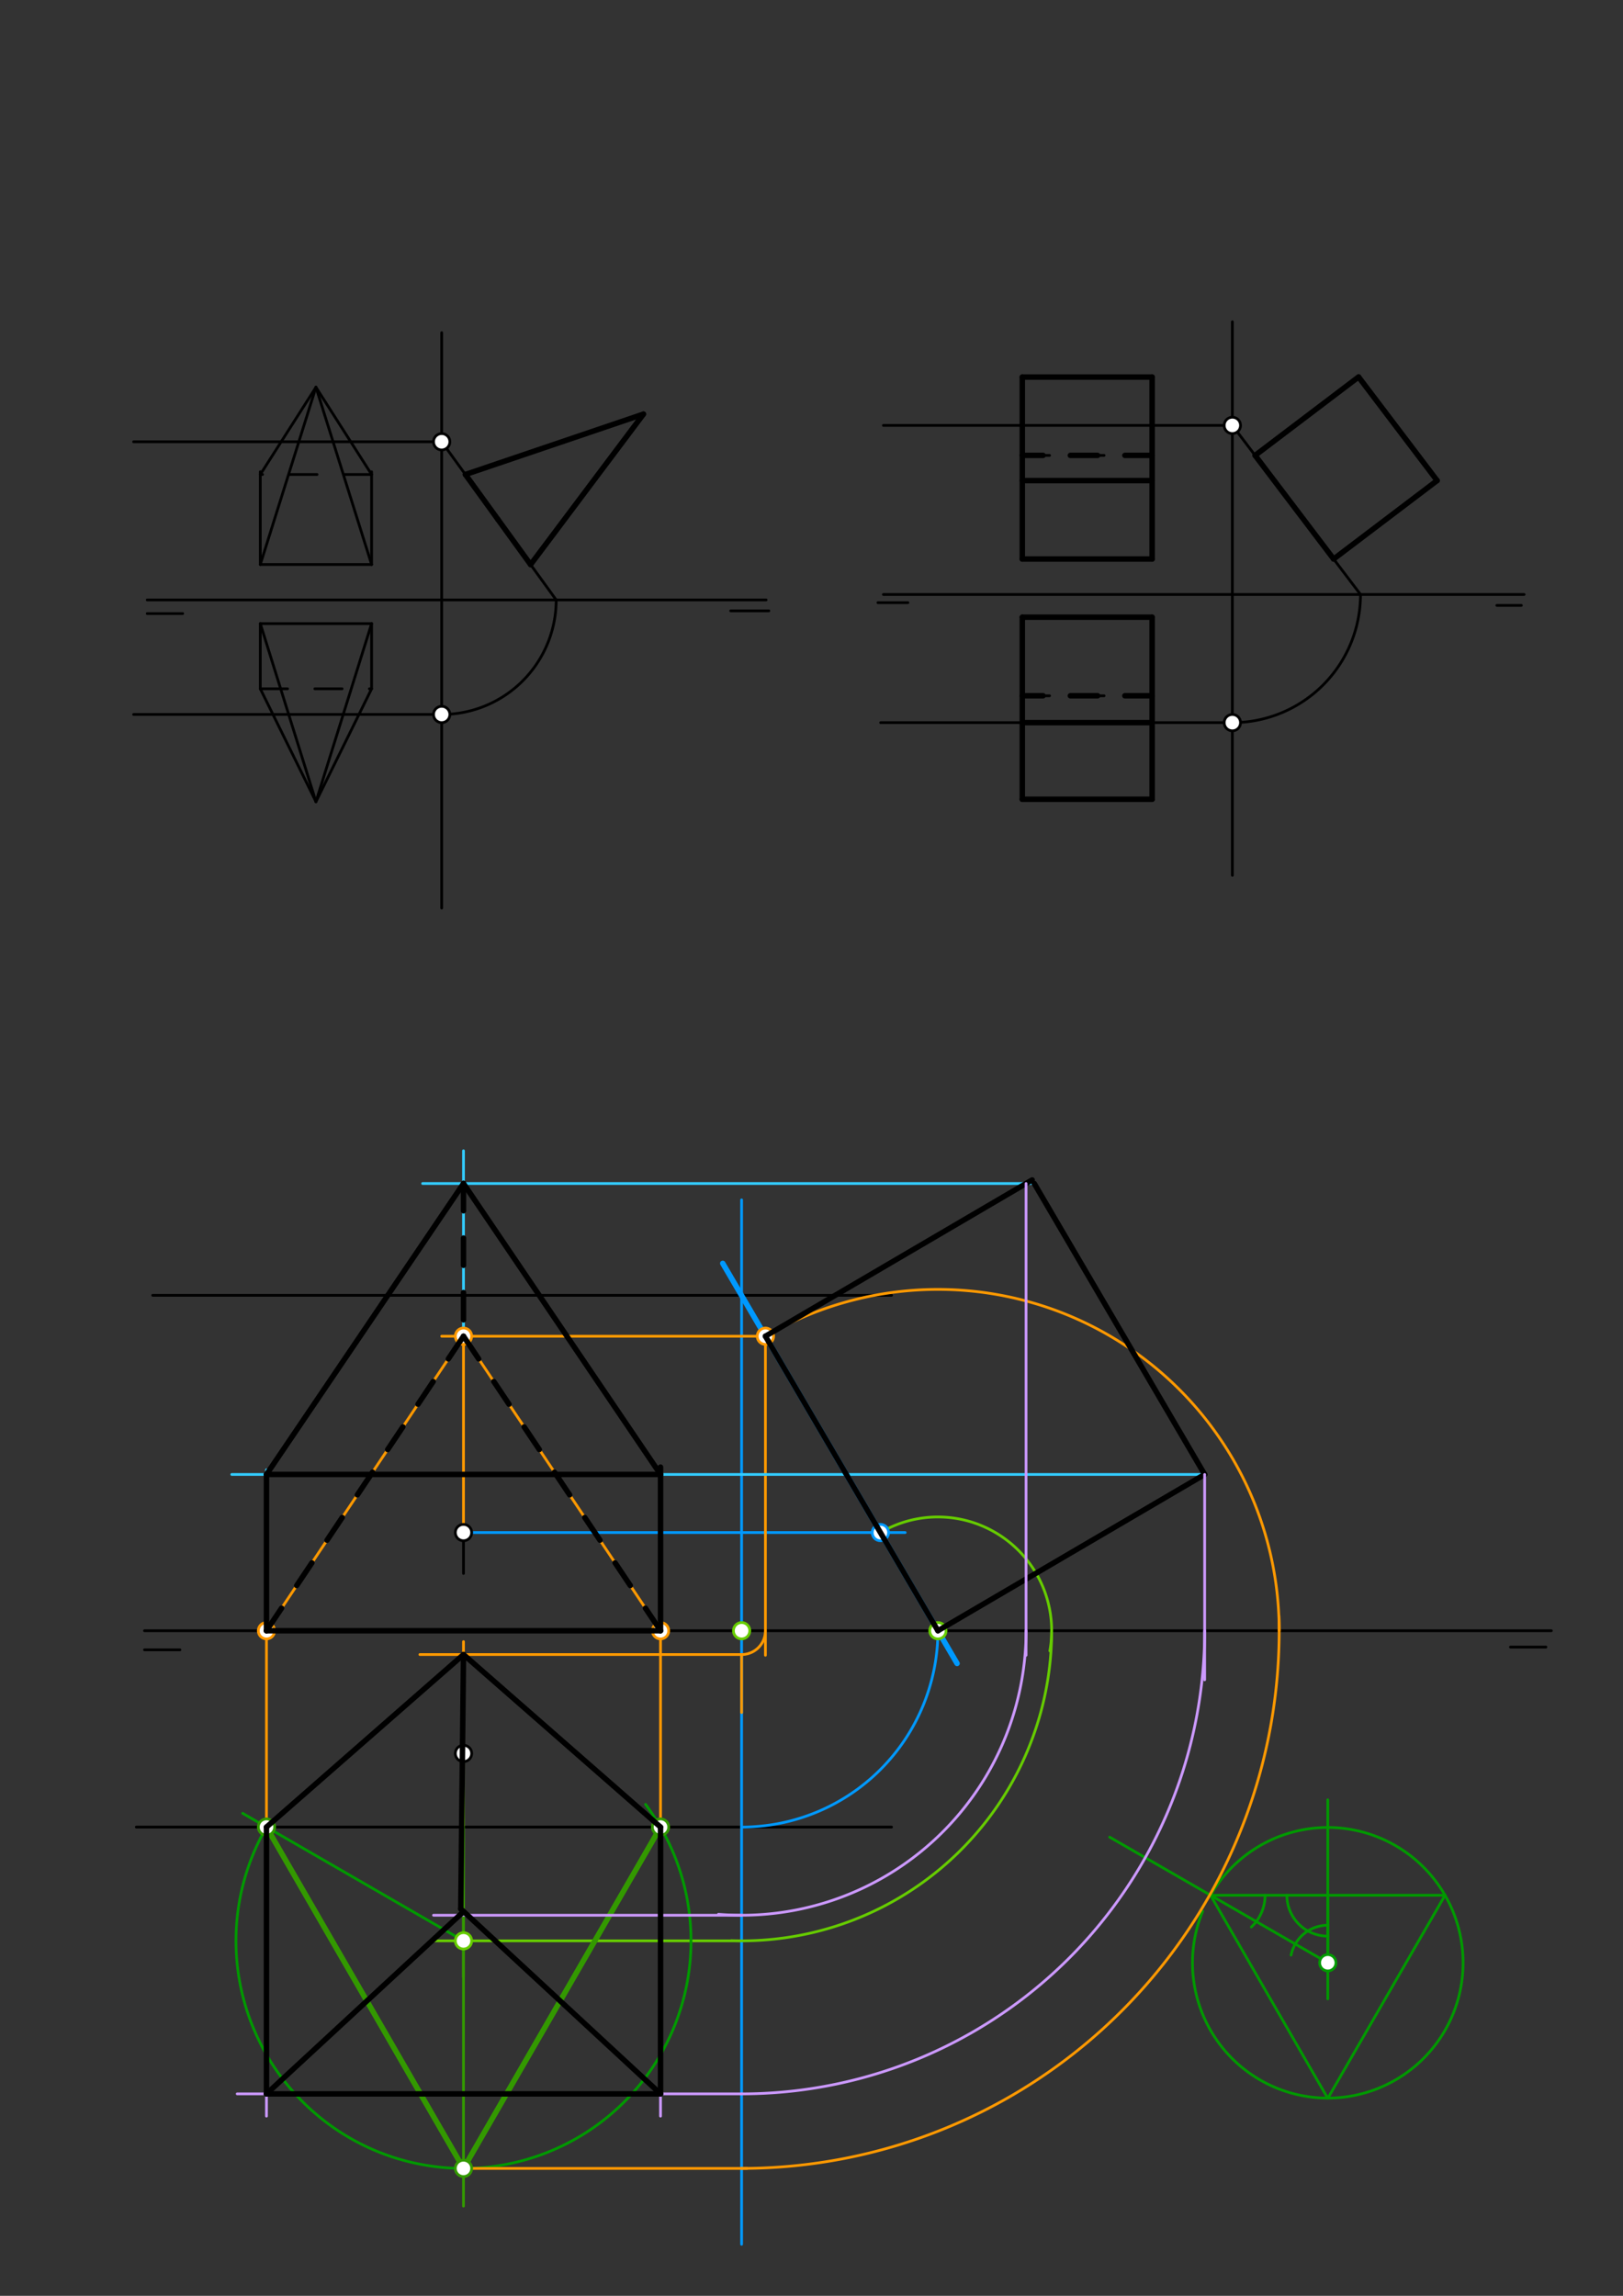 <svg xmlns="http://www.w3.org/2000/svg" class="svg--816" height="100%" preserveAspectRatio="xMidYMid meet" viewBox="0 0 595.276 841.89" width="100%"><rect x="0" y="0" width="595.276" height="841.89" fill="#333333" stroke="none"/><defs><marker id="marker-arrow" markerHeight="16" markerUnits="userSpaceOnUse" markerWidth="24" orient="auto-start-reverse" refX="24" refY="4" viewBox="0 0 24 8"><path d="M 0 0 L 24 4 L 0 8 z" stroke="inherit"></path></marker></defs><g class="aux-layer--949"><g class="element--733"><line stroke="#000000" stroke-dasharray="none" stroke-linecap="round" stroke-width="1" x1="54" x2="281" y1="220" y2="220"></line></g><g class="element--733"><line stroke="#000000" stroke-dasharray="none" stroke-linecap="round" stroke-width="1" x1="54" x2="67" y1="225" y2="225"></line></g><g class="element--733"><line stroke="#000000" stroke-dasharray="none" stroke-linecap="round" stroke-width="1" x1="282" x2="268" y1="224" y2="224"></line></g><g class="element--733"><line stroke="#000000" stroke-dasharray="none" stroke-linecap="round" stroke-width="1" x1="324" x2="559" y1="218" y2="218"></line></g><g class="element--733"><line stroke="#000000" stroke-dasharray="none" stroke-linecap="round" stroke-width="1" x1="322" x2="333" y1="221" y2="221"></line></g><g class="element--733"><line stroke="#000000" stroke-dasharray="none" stroke-linecap="round" stroke-width="1" x1="558" x2="549" y1="222" y2="222"></line></g><g class="element--733"><line stroke="#000000" stroke-dasharray="none" stroke-linecap="round" stroke-width="1" x1="162" x2="162" y1="122" y2="333"></line></g><g class="element--733"><path d="M 162 262 A 42 42 0 0 0 204 220" fill="none" stroke="#000000" stroke-dasharray="none" stroke-linecap="round" stroke-width="1"></path></g><g class="element--733"><line stroke="#000000" stroke-dasharray="none" stroke-linecap="round" stroke-width="1" x1="162" x2="204" y1="162" y2="220"></line></g><g class="element--733"><line stroke="#000000" stroke-dasharray="none" stroke-linecap="round" stroke-width="1" x1="136.293" x2="95.474" y1="207" y2="207"></line></g><g class="element--733"><line stroke="#000000" stroke-dasharray="none" stroke-linecap="round" stroke-width="1" x1="95.474" x2="95.474" y1="207" y2="173"></line></g><g class="element--733"><line stroke="#000000" stroke-dasharray="none" stroke-linecap="round" stroke-width="1" x1="136.293" x2="136.293" y1="207" y2="173"></line></g><g class="element--733"><line stroke="#000000" stroke-dasharray="10" stroke-linecap="round" stroke-width="1" x1="136.293" x2="95.474" y1="174" y2="174"></line></g><g class="element--733"><line stroke="#000000" stroke-dasharray="none" stroke-linecap="round" stroke-width="2" x1="170.69" x2="236" y1="174" y2="151.859"></line></g><g class="element--733"><line stroke="#000000" stroke-dasharray="none" stroke-linecap="round" stroke-width="2" x1="170.69" x2="182.638" y1="174" y2="190.5"></line></g><g class="element--733"><line stroke="#000000" stroke-dasharray="none" stroke-linecap="round" stroke-width="2" x1="182.638" x2="194.608" y1="190.5" y2="207.03"></line></g><g class="element--733"><line stroke="#000000" stroke-dasharray="none" stroke-linecap="round" stroke-width="2" x1="194.608" x2="236" y1="207.03" y2="151.859"></line></g><g class="element--733"><line stroke="#000000" stroke-dasharray="none" stroke-linecap="round" stroke-width="1" x1="95.474" x2="136.293" y1="228.69" y2="228.69"></line></g><g class="element--733"><line stroke="#000000" stroke-dasharray="none" stroke-linecap="round" stroke-width="1" x1="136.293" x2="136.293" y1="228.69" y2="252.586"></line></g><g class="element--733"><line stroke="#000000" stroke-dasharray="none" stroke-linecap="round" stroke-width="1" x1="95.474" x2="95.474" y1="228.69" y2="252.586"></line></g><g class="element--733"><line stroke="#000000" stroke-dasharray="none" stroke-linecap="round" stroke-width="1" x1="324" x2="452" y1="156" y2="156"></line></g><g class="element--733"><line stroke="#000000" stroke-dasharray="none" stroke-linecap="round" stroke-width="1" x1="323" x2="453" y1="265" y2="265"></line></g><g class="element--733"><line stroke="#000000" stroke-dasharray="none" stroke-linecap="round" stroke-width="1" x1="452" x2="452" y1="118" y2="321"></line></g><g class="element--733"><path d="M 452 265 A 47 47 0 0 0 499 218" fill="none" stroke="#000000" stroke-dasharray="none" stroke-linecap="round" stroke-width="1"></path></g><g class="element--733"><line stroke="#000000" stroke-dasharray="none" stroke-linecap="round" stroke-width="1" x1="452" x2="499" y1="156" y2="218"></line></g><g class="element--733"><line stroke="#000000" stroke-dasharray="none" stroke-linecap="round" stroke-width="1" x1="422.573" x2="374.951" y1="205" y2="205"></line></g><g class="element--733"><line stroke="#000000" stroke-dasharray="none" stroke-linecap="round" stroke-width="1" x1="422.573" x2="422.573" y1="205" y2="138.281"></line></g><g class="element--733"><line stroke="#000000" stroke-dasharray="none" stroke-linecap="round" stroke-width="1" x1="422.573" x2="374.951" y1="138.281" y2="138.281"></line></g><g class="element--733"><line stroke="#000000" stroke-dasharray="none" stroke-linecap="round" stroke-width="1" x1="374.951" x2="374.951" y1="138.281" y2="205"></line></g><g class="element--733"><line stroke="#000000" stroke-dasharray="none" stroke-linecap="round" stroke-width="1" x1="374.951" x2="422.573" y1="176.231" y2="176.231"></line></g><g class="element--733"><line stroke="#000000" stroke-dasharray="10" stroke-linecap="round" stroke-width="1" x1="374.951" x2="422.573" y1="167" y2="167"></line></g><g class="element--733"><line stroke="#000000" stroke-dasharray="none" stroke-linecap="round" stroke-width="1" x1="422.573" x2="374.951" y1="226.339" y2="226.339"></line></g><g class="element--733"><line stroke="#000000" stroke-dasharray="none" stroke-linecap="round" stroke-width="1" x1="374.951" x2="374.951" y1="226.339" y2="293.095"></line></g><g class="element--733"><line stroke="#000000" stroke-dasharray="none" stroke-linecap="round" stroke-width="1" x1="374.951" x2="422.573" y1="293.095" y2="293.095"></line></g><g class="element--733"><line stroke="#000000" stroke-dasharray="none" stroke-linecap="round" stroke-width="1" x1="422.573" x2="422.573" y1="293.095" y2="226.339"></line></g><g class="element--733"><line stroke="#000000" stroke-dasharray="none" stroke-linecap="round" stroke-width="1" x1="422.573" x2="374.951" y1="265" y2="265"></line></g><g class="element--733"><line stroke="#000000" stroke-dasharray="10" stroke-linecap="round" stroke-width="1" x1="374.951" x2="422.573" y1="255.145" y2="255.145"></line></g><g class="element--733"><line stroke="#000000" stroke-dasharray="none" stroke-linecap="round" stroke-width="1" x1="53" x2="569" y1="598" y2="598"></line></g><g class="element--733"><line stroke="#000000" stroke-dasharray="none" stroke-linecap="round" stroke-width="1" x1="53" x2="66" y1="605" y2="605"></line></g><g class="element--733"><line stroke="#000000" stroke-dasharray="none" stroke-linecap="round" stroke-width="1" x1="567" x2="554" y1="604" y2="604"></line></g><g class="element--733"><line stroke="#000000" stroke-dasharray="none" stroke-linecap="round" stroke-width="1" x1="56" x2="327" y1="475" y2="475"></line></g><g class="element--733"><line stroke="#000000" stroke-dasharray="none" stroke-linecap="round" stroke-width="1" x1="50" x2="327" y1="670" y2="670"></line></g><g class="element--733"><line stroke="#000000" stroke-dasharray="none" stroke-linecap="round" stroke-width="1" x1="170" x2="170" y1="643" y2="625"></line></g><g class="element--733"><line stroke="#000000" stroke-dasharray="none" stroke-linecap="round" stroke-width="1" x1="170" x2="170" y1="562" y2="577"></line></g><g class="element--733"><line stroke="#0099ff" stroke-dasharray="none" stroke-linecap="round" stroke-width="1" x1="272" x2="272" y1="440" y2="823"></line></g><g class="element--733"><path d="M 272 670 A 72 72 0 0 0 344 598" fill="none" stroke="#0099ff" stroke-dasharray="none" stroke-linecap="round" stroke-width="1"></path></g><g class="element--733"><line stroke="#0099ff" stroke-dasharray="none" stroke-linecap="round" stroke-width="2" x1="265.087" x2="351.029" y1="463.286" y2="610"></line></g><g class="element--733"><line stroke="#0099ff" stroke-dasharray="none" stroke-linecap="round" stroke-width="1" x1="170" x2="332" y1="562" y2="562"></line></g><g class="element--733"><path d="M 322.912 562 A 41.722 41.722 0 0 1 385.062 605.391" fill="none" stroke="#66cc00" stroke-dasharray="none" stroke-linecap="round" stroke-width="1"></path></g><g class="element--733"><path d="M 385.722 598 A 113.722 113.722 0 0 1 268.186 711.658" fill="none" stroke="#66cc00" stroke-dasharray="none" stroke-linecap="round" stroke-width="1"></path></g><g class="element--733"><line stroke="#66cc00" stroke-dasharray="none" stroke-linecap="round" stroke-width="1" x1="272" x2="159" y1="711.722" y2="711.722"></line></g><g class="element--733"><line stroke="#66cc00" stroke-dasharray="none" stroke-linecap="round" stroke-width="1" x1="170" x2="170" y1="643" y2="725"></line></g><g class="element--733"><line stroke="#009900" stroke-dasharray="none" stroke-linecap="round" stroke-width="1" x1="444" x2="530" y1="695" y2="695"></line></g><g class="element--733"><line stroke="#009900" stroke-dasharray="none" stroke-linecap="round" stroke-width="1" x1="444" x2="486.945" y1="695" y2="769.383"></line></g><g class="element--733"><line stroke="#009900" stroke-dasharray="none" stroke-linecap="round" stroke-width="1" x1="530" x2="487.055" y1="695" y2="769.383"></line></g><g class="element--733"><line stroke="#009900" stroke-dasharray="none" stroke-linecap="round" stroke-width="1" x1="487" x2="487" y1="695" y2="733"></line></g><g class="element--733"><line stroke="#009900" stroke-dasharray="none" stroke-linecap="round" stroke-width="1" x1="487" x2="407" y1="719.762" y2="673.693"></line></g><g class="element--733"><line stroke="#009900" stroke-dasharray="none" stroke-linecap="round" stroke-width="1" x1="487" x2="487" y1="719.762" y2="660"></line></g><g class="element--733"><path d="M 464 695 A 16 16 0 0 1 458.966 706.651" fill="none" stroke="#009900" stroke-dasharray="none" stroke-linecap="round" stroke-width="1"></path></g><g class="element--733"><path d="M 487 706 A 13.762 13.762 0 0 0 473.529 716.947" fill="none" stroke="#009900" stroke-dasharray="none" stroke-linecap="round" stroke-width="1"></path></g><g class="element--733"><path d="M 472 695 A 15 15 0 0 0 487 710" fill="none" stroke="#009900" stroke-dasharray="none" stroke-linecap="round" stroke-width="1"></path></g><g class="element--733"><path d="M 444 695 A 49.62 49.62 0 1 1 441.116 700.871" fill="none" stroke="#009900" stroke-dasharray="none" stroke-linecap="round" stroke-width="1"></path></g><g class="element--733"><line stroke="#009900" stroke-dasharray="none" stroke-linecap="round" stroke-width="1" x1="170" x2="89" y1="711.722" y2="664.956"></line></g><g class="element--733"><path d="M 97.736 670 A 83.444 83.444 0 1 0 236.77 661.675" fill="none" stroke="#009900" stroke-dasharray="none" stroke-linecap="round" stroke-width="1"></path></g><g class="element--733"><line stroke="#339900" stroke-dasharray="none" stroke-linecap="round" stroke-width="1" x1="170" x2="170" y1="670" y2="809"></line></g><g class="element--733"><line stroke="#339900" stroke-dasharray="none" stroke-linecap="round" stroke-width="2" x1="97.736" x2="170" y1="670" y2="795.166"></line></g><g class="element--733"><line stroke="#339900" stroke-dasharray="none" stroke-linecap="round" stroke-width="2" x1="170" x2="242.264" y1="795.166" y2="670"></line></g><g class="element--733"><line stroke="#ff9900" stroke-dasharray="none" stroke-linecap="round" stroke-width="1" x1="170" x2="274" y1="795.166" y2="795.166"></line></g><g class="element--733"><path d="M 272 795.166 A 197.166 197.166 0 0 0 469.091 592.575" fill="none" stroke="#ff9900" stroke-dasharray="none" stroke-linecap="round" stroke-width="1"></path></g><g class="element--733"><path d="M 469.166 598 A 125.166 125.166 0 0 0 280.735 490" fill="none" stroke="#ff9900" stroke-dasharray="none" stroke-linecap="round" stroke-width="1"></path></g><g class="element--733"><line stroke="#ff9900" stroke-dasharray="none" stroke-linecap="round" stroke-width="1" x1="280.735" x2="162" y1="490" y2="490"></line></g><g class="element--733"><line stroke="#ff9900" stroke-dasharray="none" stroke-linecap="round" stroke-width="1" x1="170" x2="170" y1="562" y2="481"></line></g><g class="element--733"><line stroke="#ff9900" stroke-dasharray="none" stroke-linecap="round" stroke-width="1" x1="97.736" x2="97.736" y1="670" y2="589"></line></g><g class="element--733"><line stroke="#ff9900" stroke-dasharray="none" stroke-linecap="round" stroke-width="1" x1="242.264" x2="242.264" y1="670" y2="589"></line></g><g class="element--733"><line stroke="#ff9900" stroke-dasharray="none" stroke-linecap="round" stroke-width="1" x1="170" x2="242.264" y1="490" y2="598"></line></g><g class="element--733"><line stroke="#ff9900" stroke-dasharray="none" stroke-linecap="round" stroke-width="1" x1="170" x2="97.736" y1="490" y2="598"></line></g><g class="element--733"><line stroke="#ff9900" stroke-dasharray="none" stroke-linecap="round" stroke-width="1" x1="280.735" x2="280.735" y1="490" y2="607"></line></g><g class="element--733"><path d="M 280.735 598 A 8.735 8.735 0 0 1 272 606.735" fill="none" stroke="#ff9900" stroke-dasharray="none" stroke-linecap="round" stroke-width="1"></path></g><g class="element--733"><line stroke="#ff9900" stroke-dasharray="none" stroke-linecap="round" stroke-width="1" x1="272" x2="272" y1="606.735" y2="628"></line></g><g class="element--733"><line stroke="#ff9900" stroke-dasharray="none" stroke-linecap="round" stroke-width="1" x1="272" x2="154" y1="606.735" y2="606.735"></line></g><g class="element--733"><line stroke="#ff9900" stroke-dasharray="none" stroke-linecap="round" stroke-width="1" x1="170" x2="170" y1="643" y2="602"></line></g><g class="element--733"><line stroke="#ff9900" stroke-dasharray="none" stroke-linecap="round" stroke-width="1" x1="170" x2="242.264" y1="606.735" y2="670"></line></g><g class="element--733"><line stroke="#ff9900" stroke-dasharray="none" stroke-linecap="round" stroke-width="1" x1="170" x2="97.736" y1="606.735" y2="670"></line></g><g class="element--733"><line stroke="#33ccff" stroke-dasharray="none" stroke-linecap="round" stroke-width="1" x1="170" x2="170" y1="490" y2="422"></line></g><g class="element--733"><line stroke="#33ccff" stroke-dasharray="none" stroke-linecap="round" stroke-width="1" x1="242.264" x2="242.264" y1="598" y2="541"></line></g><g class="element--733"><line stroke="#33ccff" stroke-dasharray="none" stroke-linecap="round" stroke-width="1" x1="97.736" x2="97.736" y1="598" y2="539"></line></g><g class="element--733"><line stroke="#33ccff" stroke-dasharray="none" stroke-linecap="round" stroke-width="1" x1="379.339" x2="155" y1="434" y2="434"></line></g><g class="element--733"><line stroke="#33ccff" stroke-dasharray="none" stroke-linecap="round" stroke-width="1" x1="441.836" x2="85" y1="540.689" y2="540.689"></line></g><g class="element--733"><circle cx="452" cy="156" r="3" stroke="#000000" stroke-width="1" fill="#ffffff"></circle>}</g><g class="element--733"><circle cx="452" cy="265" r="3" stroke="#000000" stroke-width="1" fill="#ffffff"></circle>}</g><g class="element--733"><circle cx="170" cy="562" r="3" stroke="#000000" stroke-width="1" fill="#ffffff"></circle>}</g><g class="element--733"><circle cx="170" cy="643" r="3" stroke="#000000" stroke-width="1" fill="#ffffff"></circle>}</g><g class="element--733"><circle cx="322.912" cy="562" r="3" stroke="#0099ff" stroke-width="1" fill="#ffffff"></circle>}</g><g class="element--733"><circle cx="344" cy="598" r="3" stroke="#66cc00" stroke-width="1" fill="#ffffff"></circle>}</g><g class="element--733"><circle cx="272" cy="598" r="3" stroke="#66cc00" stroke-width="1" fill="#ffffff"></circle>}</g><g class="element--733"><circle cx="170" cy="711.722" r="3" stroke="#66cc00" stroke-width="1" fill="#ffffff"></circle>}</g><g class="element--733"><circle cx="487" cy="719.762" r="3" stroke="#009900" stroke-width="1" fill="#ffffff"></circle>}</g><g class="element--733"><circle cx="97.736" cy="670" r="3" stroke="#339900" stroke-width="1" fill="#ffffff"></circle>}</g><g class="element--733"><circle cx="242.264" cy="670" r="3" stroke="#339900" stroke-width="1" fill="#ffffff"></circle>}</g><g class="element--733"><circle cx="170" cy="795.166" r="3" stroke="#339900" stroke-width="1" fill="#ffffff"></circle>}</g><g class="element--733"><circle cx="280.735" cy="490" r="3" stroke="#ff9900" stroke-width="1" fill="#ffffff"></circle>}</g><g class="element--733"><circle cx="170" cy="490" r="3" stroke="#ff9900" stroke-width="1" fill="#ffffff"></circle>}</g><g class="element--733"><circle cx="97.736" cy="598" r="3" stroke="#ff9900" stroke-width="1" fill="#ffffff"></circle>}</g><g class="element--733"><circle cx="242.264" cy="598" r="3" stroke="#ff9900" stroke-width="1" fill="#ffffff"></circle>}</g></g><g class="main-layer--75a"><g class="element--733"><line stroke="#000000" stroke-dasharray="10" stroke-linecap="round" stroke-width="1" x1="95.474" x2="136.293" y1="252.586" y2="252.586"></line></g><g class="element--733"><line stroke="#000000" stroke-dasharray="none" stroke-linecap="round" stroke-width="1" x1="115.884" x2="95.474" y1="142" y2="174"></line></g><g class="element--733"><line stroke="#000000" stroke-dasharray="none" stroke-linecap="round" stroke-width="1" x1="115.884" x2="136.293" y1="142" y2="174"></line></g><g class="element--733"><line stroke="#000000" stroke-dasharray="none" stroke-linecap="round" stroke-width="1" x1="115.884" x2="95.474" y1="142" y2="207"></line></g><g class="element--733"><line stroke="#000000" stroke-dasharray="none" stroke-linecap="round" stroke-width="1" x1="115.884" x2="136.293" y1="142" y2="207"></line></g><g class="element--733"><line stroke="#000000" stroke-dasharray="none" stroke-linecap="round" stroke-width="1" x1="95.474" x2="115.884" y1="252.586" y2="294"></line></g><g class="element--733"><line stroke="#000000" stroke-dasharray="none" stroke-linecap="round" stroke-width="1" x1="136.293" x2="115.884" y1="252.586" y2="294"></line></g><g class="element--733"><line stroke="#000000" stroke-dasharray="none" stroke-linecap="round" stroke-width="1" x1="95.474" x2="115.884" y1="228.69" y2="294"></line></g><g class="element--733"><line stroke="#000000" stroke-dasharray="none" stroke-linecap="round" stroke-width="1" x1="136.293" x2="115.884" y1="228.69" y2="294"></line></g><g class="element--733"><line stroke="#000000" stroke-dasharray="none" stroke-linecap="round" stroke-width="1" x1="49" x2="162" y1="162" y2="162"></line></g><g class="element--733"><line stroke="#000000" stroke-dasharray="none" stroke-linecap="round" stroke-width="1" x1="49" x2="162" y1="262" y2="262"></line></g><g class="element--733"><line stroke="#000000" stroke-dasharray="none" stroke-linecap="round" stroke-width="2" x1="460.339" x2="489.145" y1="167" y2="205"></line></g><g class="element--733"><line stroke="#000000" stroke-dasharray="none" stroke-linecap="round" stroke-width="2" x1="460.339" x2="498.289" y1="167" y2="138.231"></line></g><g class="element--733"><line stroke="#000000" stroke-dasharray="none" stroke-linecap="round" stroke-width="2" x1="489.145" x2="527.095" y1="205" y2="176.231"></line></g><g class="element--733"><line stroke="#000000" stroke-dasharray="none" stroke-linecap="round" stroke-width="2" x1="527.095" x2="498.327" y1="176.231" y2="138.281"></line></g><g class="element--733"><line stroke="#000000" stroke-dasharray="none" stroke-linecap="round" stroke-width="2" x1="422.573" x2="422.573" y1="293.095" y2="226.339"></line></g><g class="element--733"><line stroke="#000000" stroke-dasharray="none" stroke-linecap="round" stroke-width="2" x1="422.573" x2="374.951" y1="226.339" y2="226.339"></line></g><g class="element--733"><line stroke="#000000" stroke-dasharray="none" stroke-linecap="round" stroke-width="2" x1="374.951" x2="374.951" y1="226.339" y2="293.095"></line></g><g class="element--733"><line stroke="#000000" stroke-dasharray="none" stroke-linecap="round" stroke-width="2" x1="374.951" x2="422.573" y1="293.095" y2="293.095"></line></g><g class="element--733"><line stroke="#000000" stroke-dasharray="none" stroke-linecap="round" stroke-width="2" x1="422.573" x2="422.573" y1="205" y2="138.281"></line></g><g class="element--733"><line stroke="#000000" stroke-dasharray="none" stroke-linecap="round" stroke-width="2" x1="422.573" x2="374.951" y1="138.281" y2="138.281"></line></g><g class="element--733"><line stroke="#000000" stroke-dasharray="none" stroke-linecap="round" stroke-width="2" x1="374.951" x2="374.951" y1="138.281" y2="205"></line></g><g class="element--733"><line stroke="#000000" stroke-dasharray="none" stroke-linecap="round" stroke-width="2" x1="374.951" x2="422.573" y1="205" y2="205"></line></g><g class="element--733"><line stroke="#000000" stroke-dasharray="none" stroke-linecap="round" stroke-width="2" x1="422.573" x2="374.951" y1="176.231" y2="176.231"></line></g><g class="element--733"><line stroke="#000000" stroke-dasharray="none" stroke-linecap="round" stroke-width="2" x1="422.573" x2="374.951" y1="265" y2="265"></line></g><g class="element--733"><line stroke="#000000" stroke-dasharray="10" stroke-linecap="round" stroke-width="2" x1="422.573" x2="374.951" y1="167" y2="167"></line></g><g class="element--733"><line stroke="#000000" stroke-dasharray="10" stroke-linecap="round" stroke-width="2" x1="422.573" x2="374.951" y1="255.145" y2="255.145"></line></g><g class="element--733"><line stroke="#000000" stroke-dasharray="none" stroke-linecap="round" stroke-width="2" x1="280.735" x2="378.571" y1="490" y2="432.689"></line></g><g class="element--733"><line stroke="#000000" stroke-dasharray="none" stroke-linecap="round" stroke-width="2" x1="344" x2="441.836" y1="598" y2="540.689"></line></g><g class="element--733"><line stroke="#000000" stroke-dasharray="none" stroke-linecap="round" stroke-width="2" x1="441.836" x2="379.339" y1="540.689" y2="434"></line></g><g class="element--733"><line stroke="#000000" stroke-dasharray="none" stroke-linecap="round" stroke-width="2" x1="280.735" x2="344" y1="490" y2="598"></line></g><g class="element--733"><line stroke="#000000" stroke-dasharray="none" stroke-linecap="round" stroke-width="2" x1="242.264" x2="242.264" y1="598" y2="538"></line></g><g class="element--733"><line stroke="#000000" stroke-dasharray="none" stroke-linecap="round" stroke-width="2" x1="97.736" x2="97.736" y1="598" y2="540.689"></line></g><g class="element--733"><line stroke="#000000" stroke-dasharray="none" stroke-linecap="round" stroke-width="2" x1="97.736" x2="242.264" y1="540.689" y2="540.689"></line></g><g class="element--733"><line stroke="#000000" stroke-dasharray="none" stroke-linecap="round" stroke-width="2" x1="170" x2="242.264" y1="434" y2="540.689"></line></g><g class="element--733"><line stroke="#000000" stroke-dasharray="none" stroke-linecap="round" stroke-width="2" x1="170" x2="97.736" y1="434" y2="540.689"></line></g><g class="element--733"><line stroke="#000000" stroke-dasharray="none" stroke-linecap="round" stroke-width="2" x1="97.736" x2="242.264" y1="598" y2="598"></line></g><g class="element--733"><line stroke="#cc99ff" stroke-dasharray="none" stroke-linecap="round" stroke-width="1" x1="441.836" x2="441.836" y1="540.689" y2="616"></line></g><g class="element--733"><line stroke="#cc99ff" stroke-dasharray="none" stroke-linecap="round" stroke-width="1" x1="376.334" x2="376.334" y1="434" y2="607"></line></g><g class="element--733"><path d="M 376.334 598 A 104.334 104.334 0 0 1 263.511 701.988" fill="none" stroke="#cc99ff" stroke-dasharray="none" stroke-linecap="round" stroke-width="1"></path></g><g class="element--733"><path d="M 441.836 598 A 169.836 169.836 0 0 1 272 767.836" fill="none" stroke="#cc99ff" stroke-dasharray="none" stroke-linecap="round" stroke-width="1"></path></g><g class="element--733"><line stroke="#cc99ff" stroke-dasharray="none" stroke-linecap="round" stroke-width="1" x1="272" x2="159" y1="702.334" y2="702.334"></line></g><g class="element--733"><line stroke="#cc99ff" stroke-dasharray="none" stroke-linecap="round" stroke-width="1" x1="272" x2="87" y1="767.836" y2="767.836"></line></g><g class="element--733"><line stroke="#cc99ff" stroke-dasharray="none" stroke-linecap="round" stroke-width="1" x1="97.736" x2="97.736" y1="670" y2="776"></line></g><g class="element--733"><line stroke="#cc99ff" stroke-dasharray="none" stroke-linecap="round" stroke-width="1" x1="242.264" x2="242.264" y1="670" y2="776"></line></g><g class="element--733"><line stroke="#000000" stroke-dasharray="none" stroke-linecap="round" stroke-width="2" x1="97.736" x2="170" y1="767.836" y2="701"></line></g><g class="element--733"><line stroke="#000000" stroke-dasharray="none" stroke-linecap="round" stroke-width="2" x1="242.264" x2="169" y1="767.836" y2="700"></line></g><g class="element--733"><line stroke="#000000" stroke-dasharray="none" stroke-linecap="round" stroke-width="2" x1="242.264" x2="97.736" y1="767.836" y2="767.836"></line></g><g class="element--733"><line stroke="#000000" stroke-dasharray="none" stroke-linecap="round" stroke-width="2" x1="97.736" x2="97.736" y1="767.836" y2="670"></line></g><g class="element--733"><line stroke="#000000" stroke-dasharray="none" stroke-linecap="round" stroke-width="2" x1="242.264" x2="242.264" y1="767.836" y2="670"></line></g><g class="element--733"><line stroke="#000000" stroke-dasharray="none" stroke-linecap="round" stroke-width="2" x1="242.264" x2="170" y1="670" y2="606.735"></line></g><g class="element--733"><line stroke="#000000" stroke-dasharray="none" stroke-linecap="round" stroke-width="2" x1="170" x2="97.736" y1="606.735" y2="670"></line></g><g class="element--733"><line stroke="#000000" stroke-dasharray="none" stroke-linecap="round" stroke-width="2" x1="170" x2="169" y1="606.735" y2="700"></line></g><g class="element--733"><line stroke="#000000" stroke-dasharray="10" stroke-linecap="round" stroke-width="2" x1="170" x2="170" y1="434" y2="490"></line></g><g class="element--733"><line stroke="#000000" stroke-dasharray="10" stroke-linecap="round" stroke-width="2" x1="170" x2="97.736" y1="490" y2="598"></line></g><g class="element--733"><line stroke="#000000" stroke-dasharray="10" stroke-linecap="round" stroke-width="2" x1="170" x2="242.264" y1="490" y2="598"></line></g><g class="element--733"><circle cx="162" cy="162" r="3" stroke="#000000" stroke-width="1" fill="#ffffff"></circle>}</g><g class="element--733"><circle cx="162" cy="262" r="3" stroke="#000000" stroke-width="1" fill="#ffffff"></circle>}</g></g><g class="snaps-layer--ac6"></g><g class="temp-layer--52d"></g></svg>